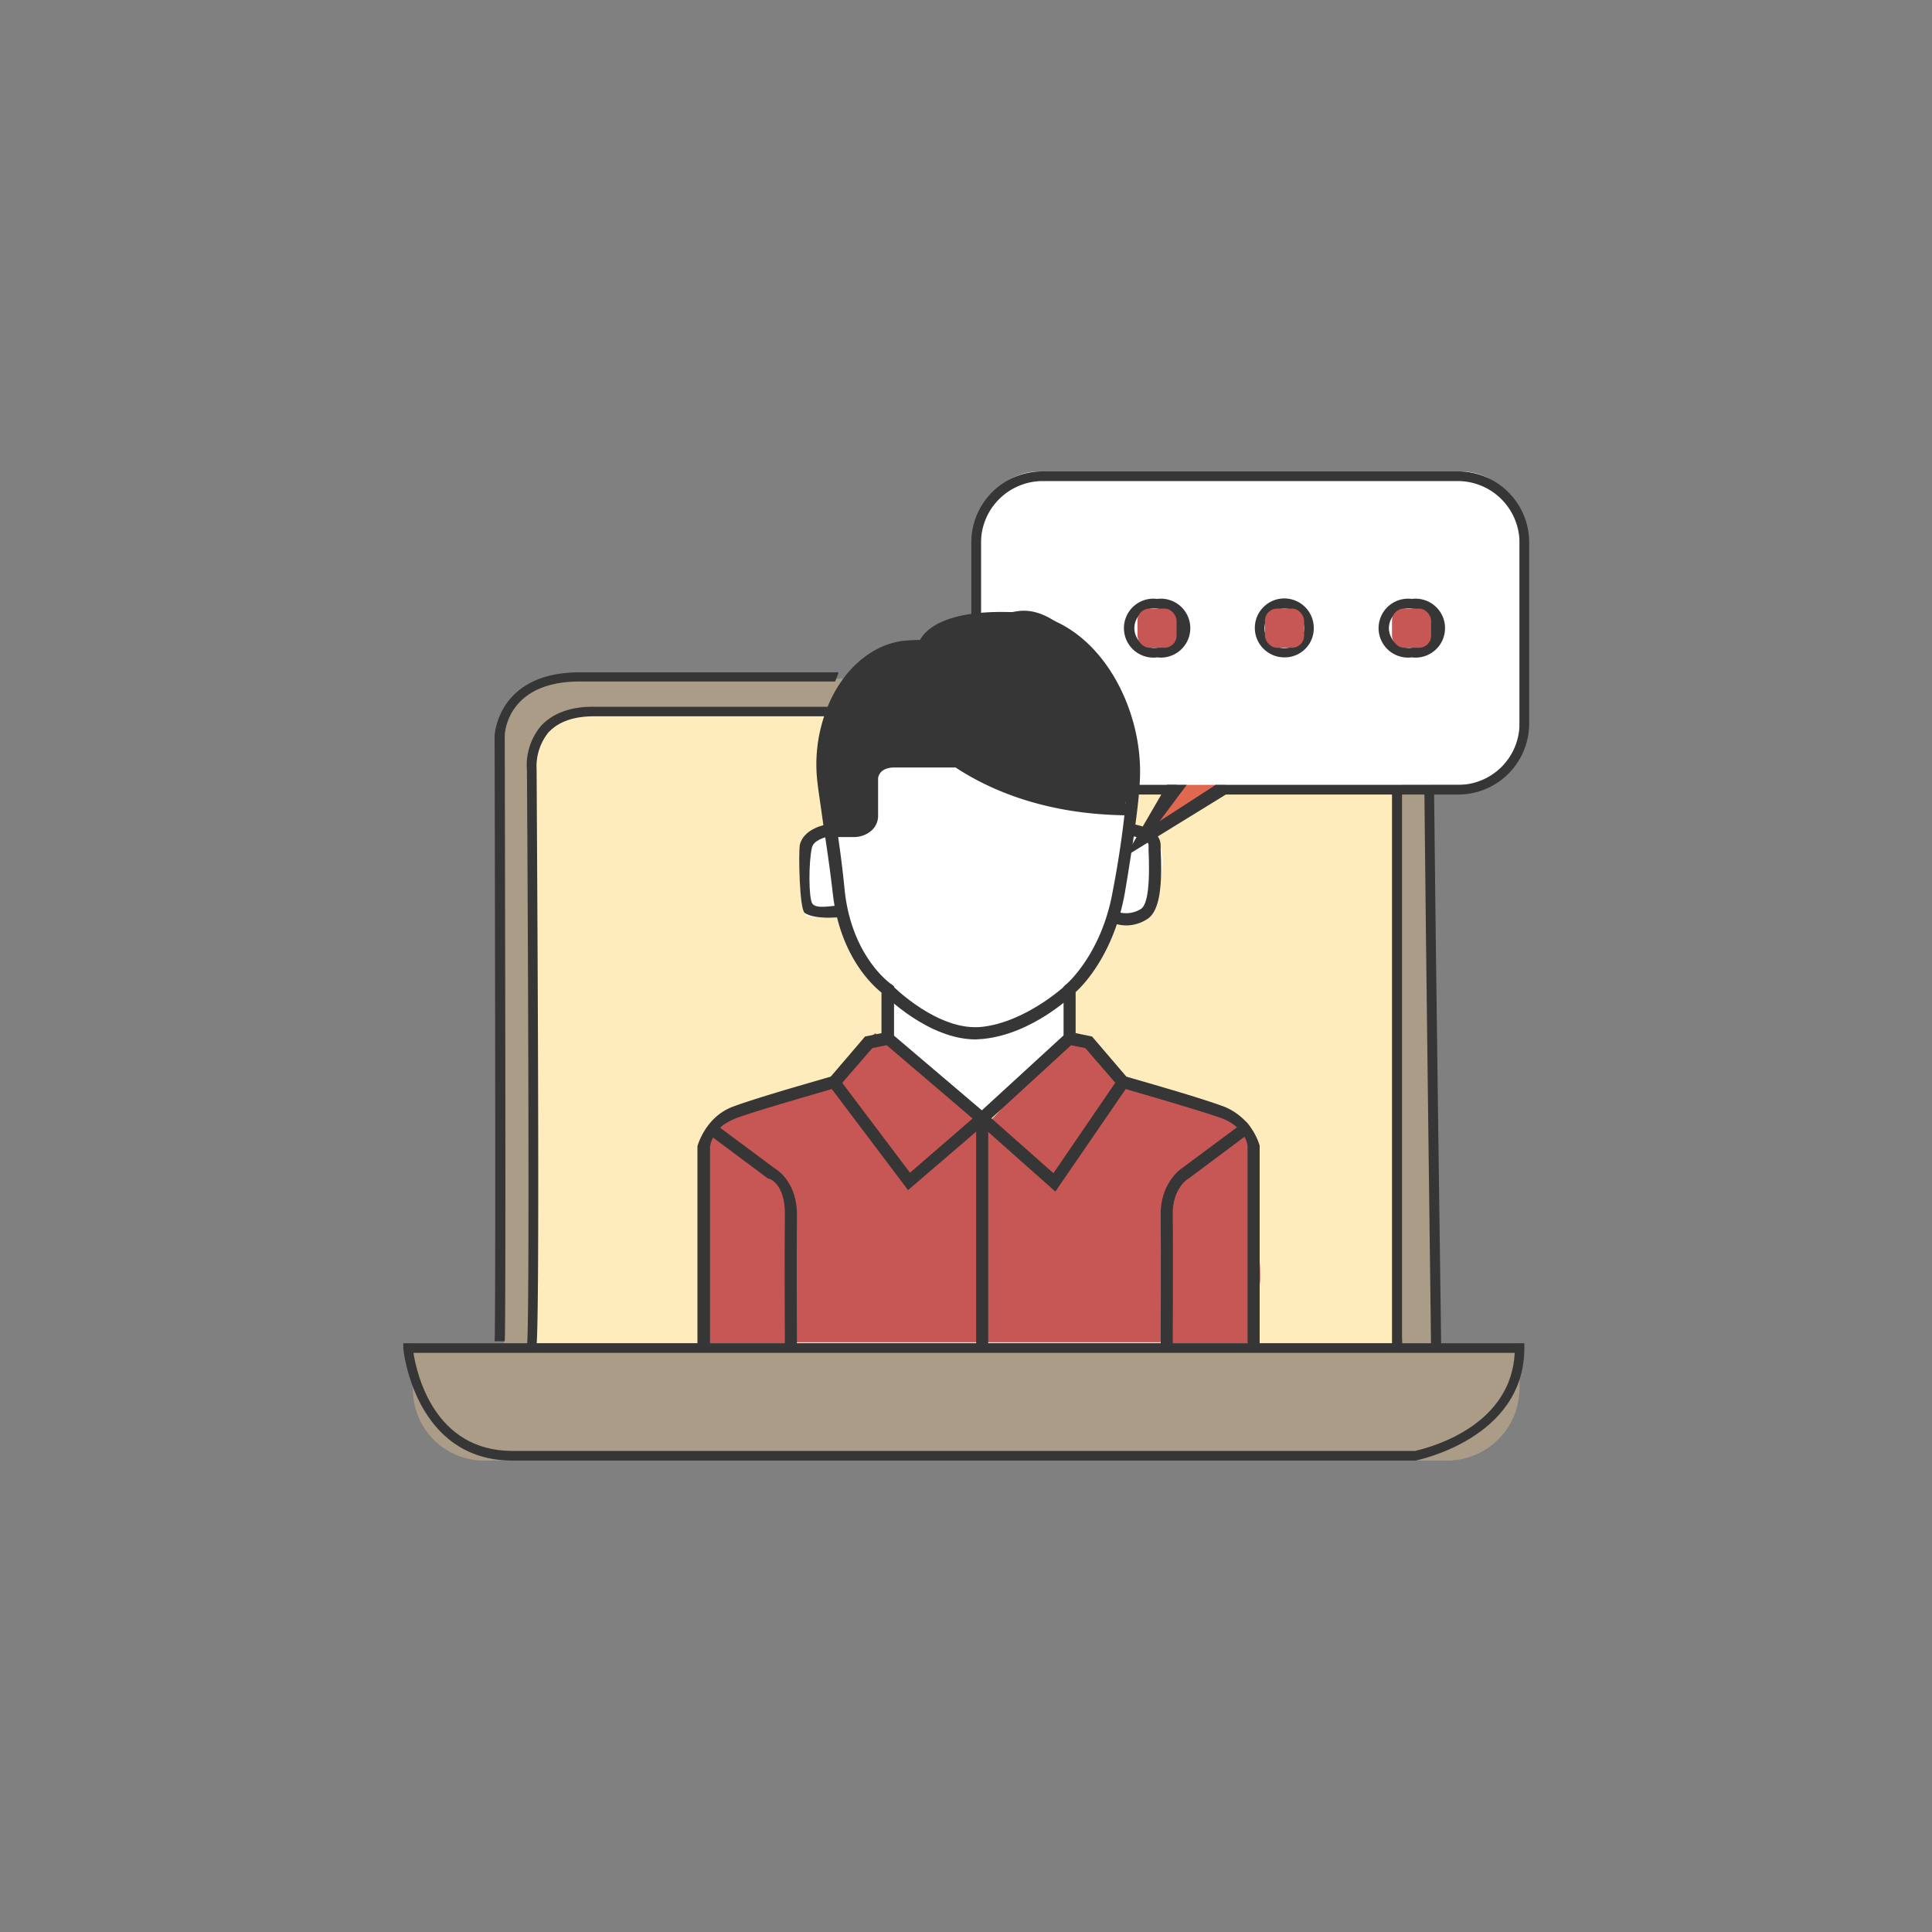 <?xml version="1.0" encoding="UTF-8"?> <svg xmlns="http://www.w3.org/2000/svg" id="Слой_1" data-name="Слой 1" viewBox="0 0 400 400"><rect x="0" y="0" width="400" height="400" fill="#808080" stroke="none"/> <defs> <style>.cls-1{fill:#aa9c87;}.cls-2{fill:#ffecbd;}.cls-3{fill:#fff;}.cls-4{fill:#e06851;}.cls-5{fill:#c65754;}.cls-6{fill:#363636;}</style> </defs> <title>ОНЛАЙН</title> <path class="cls-1" d="M280.1,140.2,182.5,139a2.29,2.29,0,0,1-2.2,1.5H116.9a2.52,2.52,0,0,1-1.5-.6l-4.2,2.3a2,2,0,0,1-2,0,16.2,16.2,0,0,0-5.7,12l-.4,29.4a2.19,2.19,0,0,1,1.2,2V283a2.2,2.2,0,0,1-2.06,2.33,2.45,2.45,0,0,1-.54,0v.9l194.6-2.1V149.6C296.3,143.3,286.5,140.2,280.1,140.2Z"></path> <path class="cls-2" d="M123.1,146.3H286.8a3.5,3.5,0,0,1,3.5,3.5V276.6a3.5,3.5,0,0,1-3.5,3.5H110.5a.7.7,0,0,1-.7-.7h0V159.5A13.2,13.2,0,0,1,123,146.3Z"></path> <path class="cls-3" d="M183,215.9V205.8s-5.4-6.8-5.6-8.3-3.7-8.6-3.7-8.6-7.1,2.1-7,.1-1-14.1-1-14.1l6.1-2.9,9.5-16.6,40.3-2.4,13.9,10.2-1.9,9.8s5.3-2,6.8,2.9-2.7,13.2-2.7,13.2l-6.7.9-10,16.2.3,7.4-17.1,17Z"></path> <path class="cls-4" d="M243.6,156.4l-2,6.1s-4,12.2-4,10.1,16.2-10.1,16.2-10.1Z"></path> <path class="cls-3" d="M302.5,97.6H215.1a12.1,12.1,0,0,0-12,12.1v18.9a6.46,6.46,0,0,1,2.9-.6,18.53,18.53,0,0,1,5.3.5,7.62,7.62,0,0,1,7.3,1.9l.9.7,1.5,1.1,2.4,1.9a7.83,7.83,0,0,1,4.9,3.6,28.85,28.85,0,0,1,2.3,5.1,9.34,9.34,0,0,1,.8,4.3,41.54,41.54,0,0,1,3.1,15.4h68a12.1,12.1,0,0,0,12.1-12.1h0V109.7a12.1,12.1,0,0,0-12.1-12.1Z"></path> <path class="cls-5" d="M259.3,235.4c-.1-6.7-9.7-3.2-12.5-7.7-4.5-1.3-9.3-1.4-13.5-4s-4-4.5-6.1-7.3c-.8-1.1-.5-.9-2.9-1.5a6.9,6.9,0,0,1-3-1.3l-2.7,2.8a120.59,120.59,0,0,0-8.2,9.3c-2.4,3-4.7,6.3-8,8.4a1.12,1.12,0,0,1-.8.3c-.3-.1,0-5.1-.1-5.4s-1.9-1.8-3.2-3.2-7.2-4.2-9.7-6.4a52.19,52.19,0,0,0-7.4-5.5l-1.2,1c-1.6,1-2.7,3.5-3.9,4.8a19.45,19.45,0,0,1-5.7,4.1c-4.9,2.3-10.3,2.9-15.4,4.7l-8.1,6.9c-1,6.2,7,6.3,7,12.1a174.25,174.25,0,0,0,1.7,25,11.4,11.4,0,0,0,1.7,5.4h82.9a7.14,7.14,0,0,0,1.4-2,43.78,43.78,0,0,0,4-9.8C247.3,260.2,259.4,241.6,259.3,235.4Z"></path> <path class="cls-5" d="M149.4,234.1a4.63,4.63,0,0,1-.7-.7c-.9.4-1.5.2-1.8,2-3,16.7-1.1,26.3-2.3,43.1h.2a3.27,3.27,0,0,0,1.7,0,14.85,14.85,0,0,1,4.7.3,51.63,51.63,0,0,0,13.6.4c.4-11.5-.8-23.1-1.7-34.6C158.7,240.9,153.8,237.8,149.4,234.1Z"></path> <path class="cls-5" d="M260.4,271.7a7.21,7.21,0,0,1,.4-5.7h0c-.5.8-.2-.1,0,0h0a8.55,8.55,0,0,0,.1-1.6,28.09,28.09,0,0,0-.2-4.1c-.3-2.3-.8-4.7-1.2-7a7,7,0,0,1,1-5.6c-.6-4.4-1.3-8.9-1-13.3l-1.1-1.5h-.3a10,10,0,0,1-2.1,2c-3.7,2.7-7.5,4.3-10.9,7.6l-4.1,4.3a14.75,14.75,0,0,1,.2,2.2c-.6,10.1,0,20.1.4,30.2l2.6-.4c1.5-.1,16.1-.1,16.1.7C260.2,277,260.3,274.4,260.4,271.7Z"></path> <path class="cls-1" d="M85.5,278.1H314.6v9.3a15,15,0,0,1-15,15H100.2a14.7,14.7,0,0,1-14.7-14.7h0V278h0Z"></path> <path class="cls-6" d="M296.1,163.5h-1.2c.3,32.1,1.4,115.4,1.4,116.4h2.1c0-1-1.2-85.3-1.5-116.9Z"></path> <path class="cls-6" d="M173.6,139.2H120c-17,0-17.6,13-17.6,13.2s.3,121.6,0,125.3h2.1c.3-3.7,0-120.5,0-125.4,0-.5.5-11.2,15.5-11.2h52.9A16,16,0,0,0,173.6,139.2Z"></path> <path class="cls-6" d="M106.1,302.4c-20.3,0-22.6-23-22.6-23.2v-1.1H315.6v1c0,18.8-22.2,23.2-22.5,23.3ZM85.6,280.1c.7,4.4,4.3,20.3,20.5,20.3H293c.6-.2,19.8-4,20.6-20.3Z"></path> <path class="cls-6" d="M288.2,163.2V278.3h2.1V163.5Z"></path> <path class="cls-6" d="M171.6,146.3H123c-4.8,0-8.5,1.3-11,4a12.7,12.7,0,0,0-2.9,9.2c.2,32,.6,115.9,0,119l1,.2.9.5c.8-1.8.3-84.3.1-119.9a11.22,11.22,0,0,1,2.4-7.6c2.1-2.3,5.3-3.4,9.5-3.4h48.2A12.21,12.21,0,0,1,171.6,146.3Z"></path> <path class="cls-6" d="M233.9,164.5h8c.1-.1,0,.1,0,0s1.5-1.4,1.7-2h-10a4.69,4.69,0,0,1,.3,1.7h0Z"></path> <path class="cls-6" d="M301.9,97.6H215.8a14.7,14.7,0,0,0-14.7,14.7v16.9a2.4,2.4,0,0,1,2-.3V112.4a12.8,12.8,0,0,1,12.7-12.8h86.1a12.8,12.8,0,0,1,12.7,12.8v37.4a12.71,12.71,0,0,1-12.7,12.7H251.7c-.9.6-1.1,1.3-2,2h52.2a14.7,14.7,0,0,0,14.7-14.7h0V112.4A14.7,14.7,0,0,0,302,97.6Z"></path> <polygon class="cls-6" points="233 177.3 241.6 162.5 245.7 162.5 240.1 170 251.7 162.5 253.8 164.5 233 177.3"></polygon> <path class="cls-6" d="M239.6,136.1A6.1,6.1,0,1,1,238,124a5.82,5.82,0,0,1,1.56,0,6.1,6.1,0,0,1,1.56,12.1A5.82,5.82,0,0,1,239.6,136.1Zm0-10.1a4.1,4.1,0,0,0-1.28,8.1,3.93,3.93,0,0,0,1.28,0,4.1,4.1,0,0,0,0-8.1Z"></path> <path class="cls-6" d="M265.9,136.1A6.1,6.1,0,1,1,272,130v.1a6,6,0,0,1-6,6Zm0-10.1a4.1,4.1,0,1,0,4.1,4.1,4,4,0,0,0-3.9-4.1Z"></path> <path class="cls-6" d="M292.3,136.1a6.1,6.1,0,1,1-1.56-12.1,5.82,5.82,0,0,1,1.56,0,6.1,6.1,0,0,1,1.56,12.1A5.82,5.82,0,0,1,292.3,136.1Zm0-10.1a4.1,4.1,0,0,0-1.28,8.1,3.93,3.93,0,0,0,1.28,0,4.1,4.1,0,0,0,0-8.1Z"></path> <rect class="cls-5" x="235.5" y="126" width="8.1" height="8.11" rx="2.5"></rect> <rect class="cls-5" x="261.9" y="126" width="8.1" height="8.11" rx="2.5"></rect> <rect class="cls-5" x="288.2" y="126" width="8.1" height="8.11" rx="2.5"></rect> <path class="cls-6" d="M203.8,136.5c-3.2-3.1-8.6-4.4-16-3.9s-14.7,6.7-17.6,17.1a31.46,31.46,0,0,0-1,11.9c.2,1.9.6,4.4,1,7.3s1.5,9.7,2.2,15.9c1.4,12.9,8.1,19.1,10.1,20.7v8.4l-3.4.7-7.1,8.3c-2.3.7-14.5,4.1-20.2,6.2s-7.3,7.9-7.4,8.2v42.4H147V237.3c.1-.1.4-4,5.7-5.9s20.3-6.1,20.4-6.2h.4l7.1-8.2,4.5-.9V204.2l-.5-.4c-.1,0-8.2-5.6-9.7-19.3-.6-6.2-1.4-11.6-2.1-15.9s-.8-5.4-1-7.3a28.25,28.25,0,0,1,.9-10.9c1.8-6.6,6-14.6,15.3-15.3,6.6-.4,11.4.7,14.1,3.2a6,6,0,0,1,2.1,4.2,1.3,1.3,0,0,0,1.3,1.3h0a1.2,1.2,0,0,0,1.2-1.2A8.48,8.48,0,0,0,203.8,136.5Z"></path> <path class="cls-6" d="M162.5,279.3c0-.2-.1-21.4,0-27.8s-3.2-7.5-3.4-7.5H159l-11.8-8.8,1.5-2,11.7,8.7c.7.4,4.7,3.1,4.6,9.8s0,27.5,0,27.7Z"></path> <path class="cls-6" d="M260.8,279.9h-2.5V237.3c0-.1-.3-4-5.7-5.9s-20.3-6.1-20.4-6.2h-.4l-7.1-8.2-4.5-.9V204.3l.4-.4c.1,0,7.5-6.3,9.8-19.5a200.09,200.09,0,0,0,3.1-23c.8-14.6-8.4-31.4-22.7-32.1-16.3-.9-18.1,4.5-18.2,4.6l-2.4-.7c.2-.7,2.4-7.4,20.7-6.4,15.8.8,25.9,19,25.1,34.7-.2,4.9-1.4,13.1-3.1,23.3-2.2,12.4-8.4,19-10.2,20.6v8.5l3.4.7,7.1,8.3c2.3.7,14.5,4.1,20.2,6.2a12.65,12.65,0,0,1,7.4,8.1Z"></path> <path class="cls-6" d="M242.8,279.3h-2.5c0-.2.1-21.4,0-27.7s3.8-9.4,4.5-9.8l11.7-8.7,1.5,2L246.1,244c-.1,0-3.4,2-3.3,7.5S242.8,279.1,242.8,279.3Z"></path> <path class="cls-6" d="M171.7,190c-1.8,0-4-.2-5.1-1s-1.3-12.5-1-14.1c.8-3.4,5.4-4.2,5.6-4.2l.4,2.5-.2-1.3.2,1.3c-.8.1-3.2.8-3.5,2.3-.7,3-.7,10.5.1,11.6s3.6.5,5.9.3l.2,2.5Z"></path> <path class="cls-6" d="M233.2,191.6a8.65,8.65,0,0,1-2.8-.5l1-2.3a5.8,5.8,0,0,0,4.8-.6c1.4-.9,1.9-5,1.6-12.2v-1c0-1.2-2.8-1.9-4.3-2l.2-2.5c.7.1,6.5.7,6.6,4.5v.9c.3,6.4.1,12.6-2.8,14.4A8.09,8.09,0,0,1,233.2,191.6Z"></path> <path class="cls-6" d="M202,215.2c-9.7,0-18.7-9-19.1-9.4l1.8-1.8c.1.1,9.5,9.6,18.6,8.6s17.2-8.5,17.3-8.6l1.7,1.8c-.3.3-8.6,8.3-18.8,9.3Z"></path> <polygon class="cls-6" points="204.6 279.4 202.1 279.4 202.1 232.2 183 215.9 184.6 214 204.6 231 204.6 279.4"></polygon> <polygon class="cls-6" points="188 246.4 171.7 224.8 173.7 223.3 188.4 242.8 202.5 230.6 220.6 214 222.3 215.9 204.2 232.5 188 246.4"></polygon> <polygon class="cls-6" points="218.5 246.7 202.5 232.5 204.2 230.6 218.1 242.9 231.5 223.3 233.6 224.7 218.5 246.7"></polygon> <path class="cls-6" d="M233.3,168.8h0c-31.2-.3-44.4-17.5-44.9-18.2a1.29,1.29,0,0,1,.3-1.8,1.2,1.2,0,0,1,1.68.27l0,0c.1.2,13,16.9,42.9,17.2a1.26,1.26,0,0,1,.1,2.5Z"></path> <path class="cls-6" d="M176.8,173.3h-4.2v-2.5h4.1a4,4,0,0,0,2.1-.7,2.22,2.22,0,0,0,.5-1.4v-7.5c.1-1.7,1.4-4.8,5.9-4.8h12.6v2.5H185.2c-3.3,0-3.4,2.2-3.4,2.3v7.5a4.1,4.1,0,0,1-1.3,3.2A5.5,5.5,0,0,1,176.8,173.3Z"></path> <path class="cls-6" d="M170.7,171a1.12,1.12,0,0,0,.3.8,1,1,0,0,0,.7.2H176a2.81,2.81,0,0,0,2.2-.4,3.55,3.55,0,0,0,1.1-1.6,39.9,39.9,0,0,0,2.1-8.4,4.48,4.48,0,0,1,1-3,4.66,4.66,0,0,1,2.5-.8c4.4-.5,8.9-1,13.2.2s6,2.7,9,4.1c7.1,3.4,15.1,4.5,23,5.2a3,3,0,0,0,2.6-.5,2.84,2.84,0,0,0,.6-1.6,58.24,58.24,0,0,0,.6-11.8,21.58,21.58,0,0,0-1.2-6.7c-1.2-3.1-3.4-5.8-5.4-8.5a46.52,46.52,0,0,0-6.8-8c-2.7-2.3-6-4.1-9.5-3.7s-5.6,1.9-8.5,2.5-5.2.2-7.5,1.2-2.7,1.8-4.1,2.5-5.2,1-7.7,1.9c-5.8,2.3-9.3,10.3-11.7,15.6S169.8,164.6,170.7,171Z"></path> </svg> 